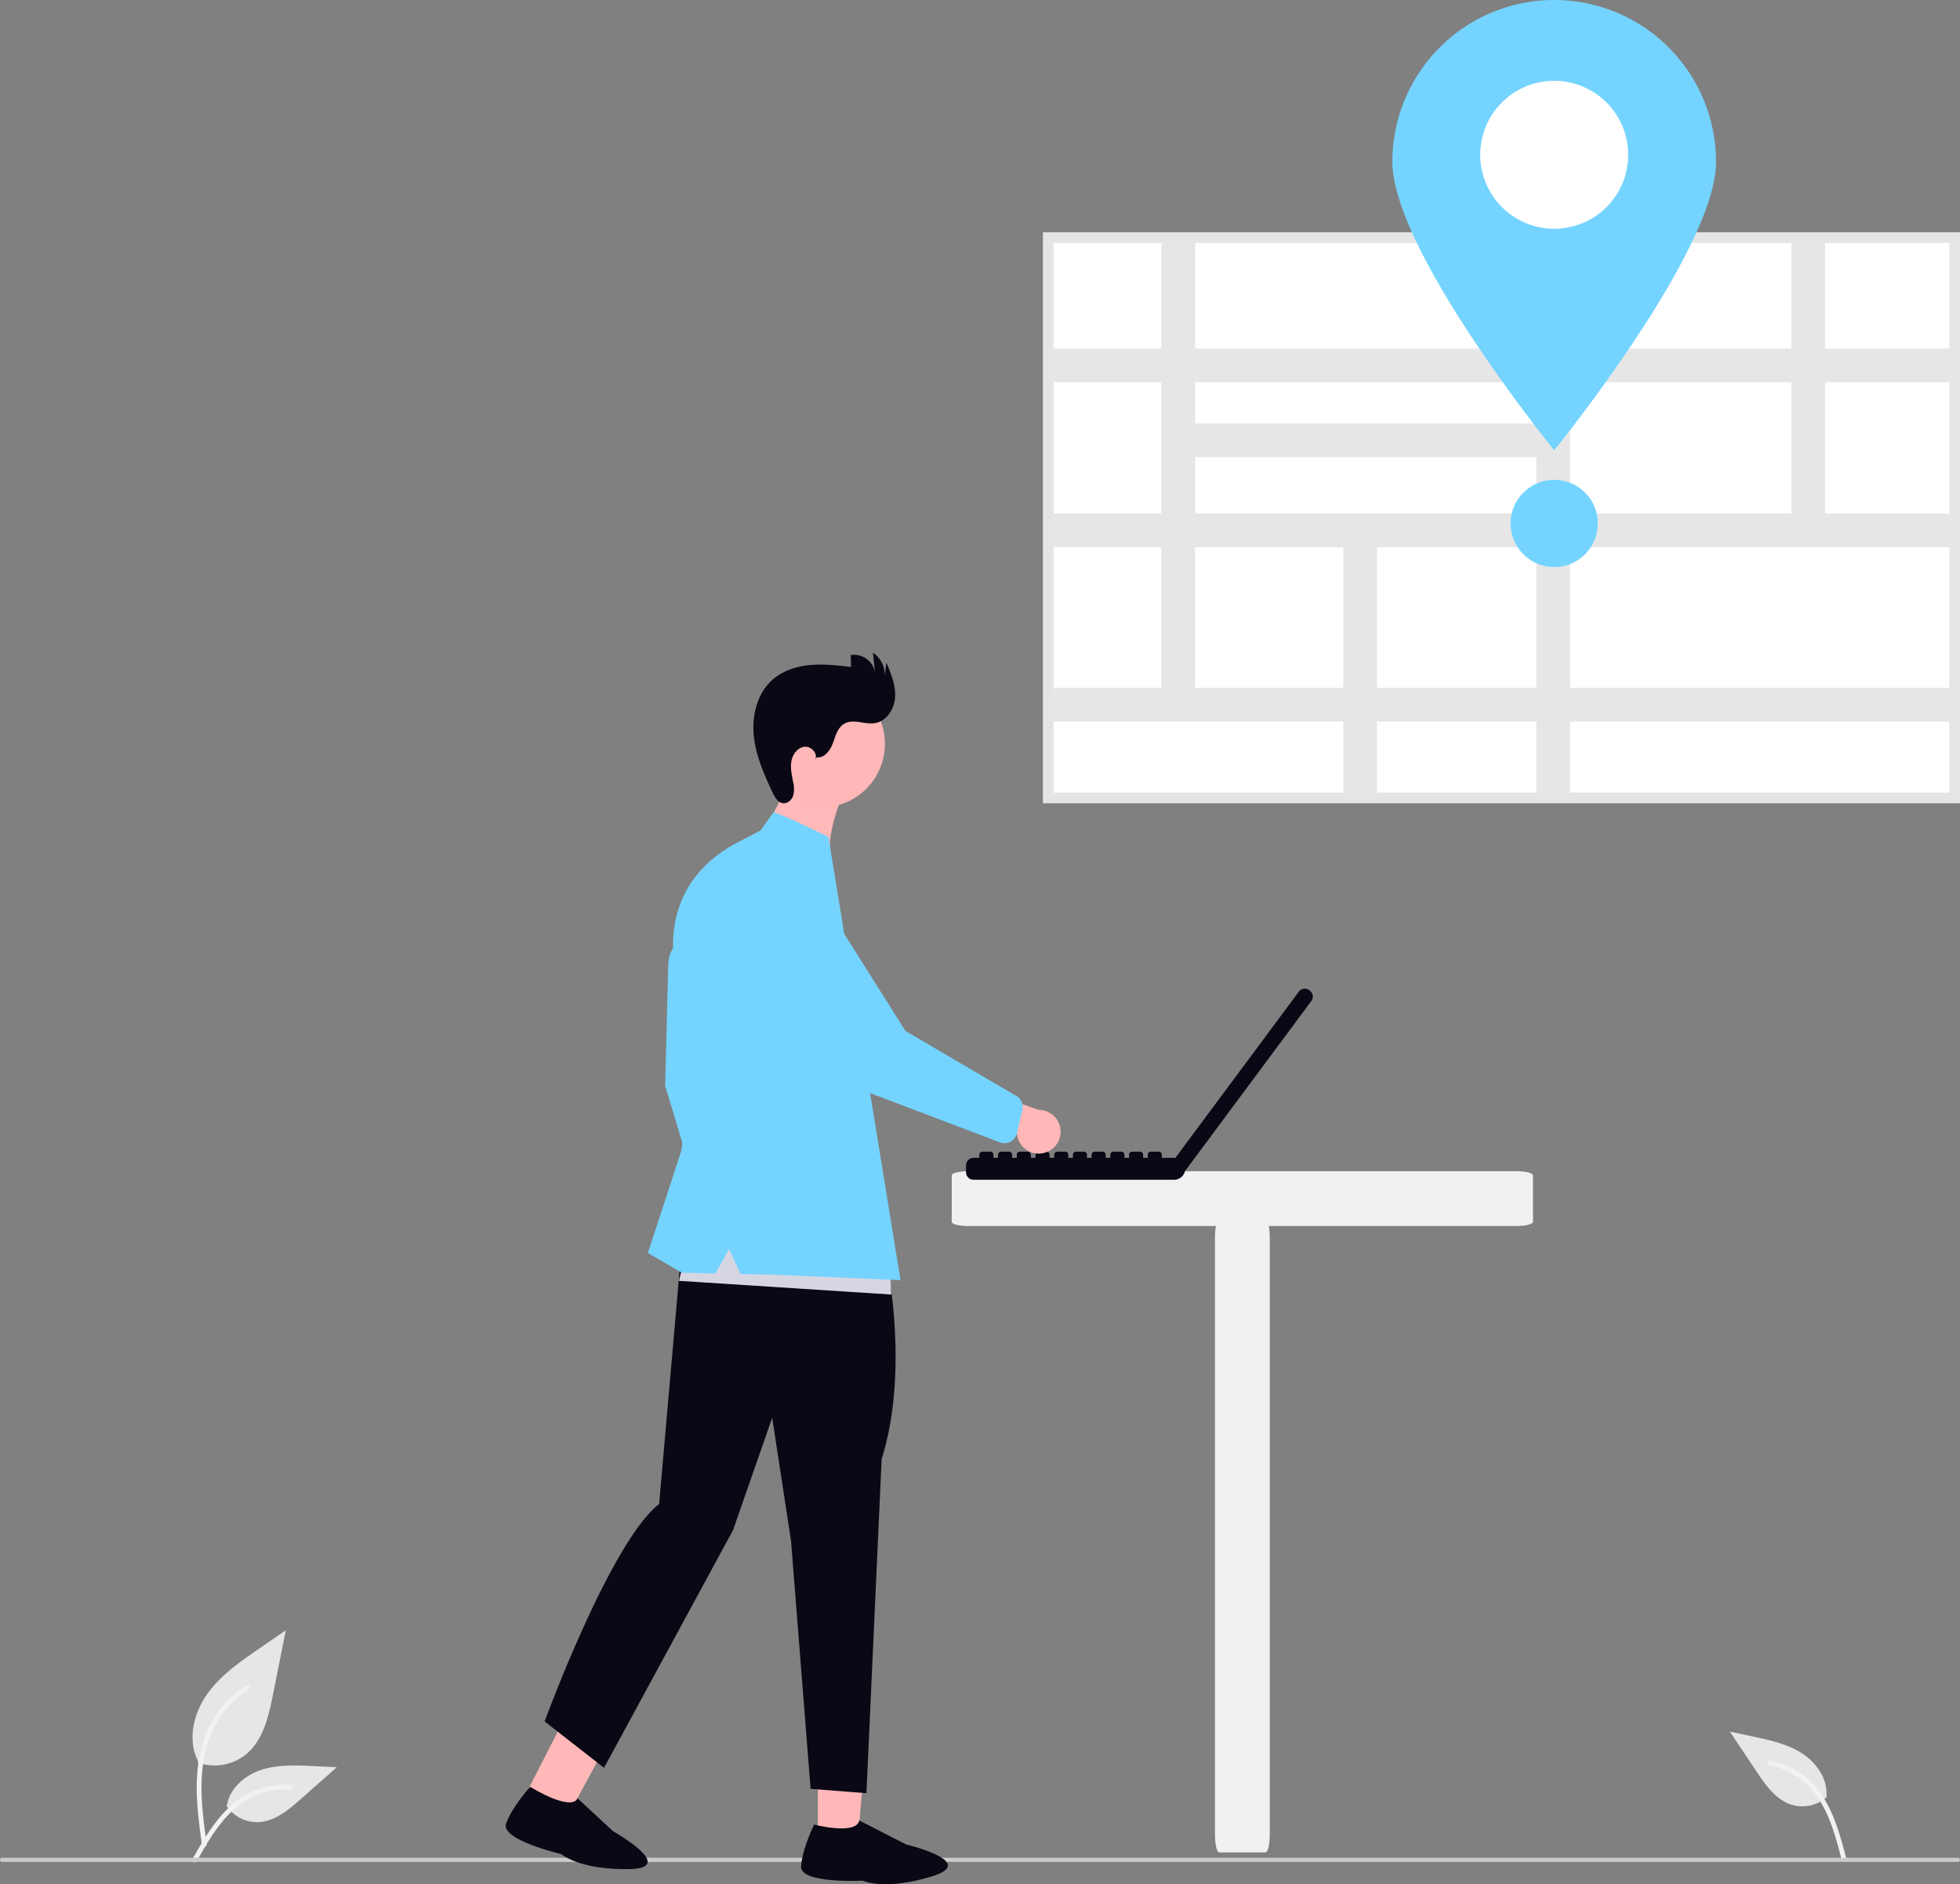     <svg
      xmlns="http://www.w3.org/2000/svg"
      width="945.001"
      height="908.438"
      viewBox="0 0 945.001 908.438"
      role="img"
    >
      <rect x="0" y="0" width="945.001" height="908.438" fill="#808080" stroke="none"/>
      <g
        id="Group_104"
        data-name="Group 104"
        transform="translate(-232 -57.317)"
      >
        <path
          id="Path_1648-740"
          data-name="Path 1648"
          d="M943.9,244.151s-3.74,15.893,0,27.112L927.069,273.6l-14.959-7.479V256.3s7.012-14.959,5.142-32.254Z"
          transform="translate(-257.463 56.182) rotate(9)"
          fill="#ffb9b9"
        />
        <path
          id="Path_438-741"
          data-name="Path 438"
          d="M222.885,693.524a24.215,24.215,0,0,0,23.383-4.119c8.19-6.874,10.758-18.2,12.847-28.682l6.18-31.017-12.938,8.908c-9.3,6.406-18.818,13.019-25.26,22.3s-9.252,21.947-4.078,31.988"
          transform="translate(104.5 213.612)"
          fill="#e6e6e6"
        />
        <path
          id="Path_439-742"
          data-name="Path 439"
          d="M224.883,733.235c-1.628-11.864-3.3-23.881-2.159-35.872,1.015-10.649,4.264-21.049,10.878-29.579a49.206,49.206,0,0,1,12.625-11.44c1.262-.8,2.424,1.2,1.167,2a46.779,46.779,0,0,0-18.5,22.326c-4.029,10.246-4.675,21.416-3.982,32.3.419,6.582,1.311,13.121,2.206,19.653a1.2,1.2,0,0,1-.808,1.423,1.164,1.164,0,0,1-1.423-.808Z"
          transform="translate(104.5 213.612)"
          fill="#f2f2f2"
        />
        <path
          id="Path_442-743"
          data-name="Path 442"
          d="M236.6,714.2a17.825,17.825,0,0,0,15.531,8.019c7.864-.373,14.418-5.86,20.317-11.07L289.9,695.738l-11.55-.553c-8.306-.4-16.827-.771-24.738,1.793s-15.208,8.726-16.654,16.915"
          transform="translate(104.5 213.612)"
          fill="#e6e6e6"
        />
        <path
          id="Path_443-744"
          data-name="Path 443"
          d="M220.28,740.055c7.84-13.871,16.932-29.288,33.181-34.216a37.028,37.028,0,0,1,13.955-1.441c1.482.128,1.112,2.412-.367,2.284a34.4,34.4,0,0,0-22.272,5.892c-6.28,4.275-11.17,10.218-15.308,16.519-2.535,3.86-4.806,7.884-7.076,11.9C221.667,742.281,219.546,741.354,220.28,740.055Z"
          transform="translate(104.5 213.612)"
          fill="#f2f2f2"
        />
        <path
          id="Path_442-2-745"
          data-name="Path 442"
          d="M1008.357,710.039a17.825,17.825,0,0,1-17.065,3.783c-7.508-2.371-12.442-9.35-16.813-15.9l-12.934-19.357,11.308,2.417c8.132,1.738,16.465,3.555,23.458,8.056s12.472,12.323,11.778,20.61"
          transform="translate(104.5 213.612)"
          fill="#e6e6e6"
        />
        <path
          id="Path_443-2-746"
          data-name="Path 443"
          d="M1017.531,739.208c-4.034-15.414-8.885-32.643-23.334-41.559a37.025,37.025,0,0,0-13.124-4.96c-1.465-.255-1.691,2.048-.229,2.3a34.4,34.4,0,0,1,20.026,11.389c4.979,5.738,8.187,12.733,10.578,19.883,1.464,4.38,2.631,8.851,3.8,13.316C1015.62,741.006,1017.908,740.652,1017.531,739.208Z"
          transform="translate(104.5 213.612)"
          fill="#f2f2f2"
        />
        <path
          id="Path_1686-747"
          data-name="Path 1686"
          d="M858.659,434.808H594.335c-4.395,0-7.957-.9-7.962-2V410.389c.005-1.1,3.567-2,7.962-2H858.659c4.395,0,7.956.9,7.962,2v22.417c-.005,1.1-3.567,2-7.962,2Z"
          transform="translate(104.5 213.612)"
          fill="#f1f1f1"
        />
        <path
          id="Path_1689-748"
          data-name="Path 1689"
          d="M759.012,321.315l-.292-.216-.007-.005a3.576,3.576,0,0,0-5,.739l-59.5,80.106h-6.546V400.4a1.431,1.431,0,0,0-1.431-1.431h-3.905a1.431,1.431,0,0,0-1.431,1.43v1.538h-2.26V400.4a1.431,1.431,0,0,0-1.43-1.431h-3.905a1.431,1.431,0,0,0-1.431,1.43v1.538h-2.253V400.4a1.431,1.431,0,0,0-1.43-1.431h-3.905a1.431,1.431,0,0,0-1.431,1.43v1.538h-2.26V400.4a1.431,1.431,0,0,0-1.43-1.431h-3.905a1.431,1.431,0,0,0-1.431,1.43v1.538h-2.253V400.4a1.431,1.431,0,0,0-1.43-1.431H646.24a1.43,1.43,0,0,0-1.43,1.431v1.538h-2.26V400.4a1.431,1.431,0,0,0-1.43-1.431h-3.905a1.431,1.431,0,0,0-1.431,1.43v1.538h-2.26V400.4a1.431,1.431,0,0,0-1.43-1.431h-3.905a1.431,1.431,0,0,0-1.431,1.43v1.538H624.5V400.4a1.431,1.431,0,0,0-1.43-1.431h-3.905a1.431,1.431,0,0,0-1.431,1.43v1.538h-2.26V400.4a1.431,1.431,0,0,0-1.43-1.431H610.14a1.431,1.431,0,0,0-1.431,1.43v1.538h-2.253V400.4a1.431,1.431,0,0,0-1.43-1.431h-3.905a1.431,1.431,0,0,0-1.431,1.43v1.538h-2.832a3.576,3.576,0,0,0-3.576,3.576v3.412a3.576,3.576,0,0,0,3.576,3.576H693.62a5.329,5.329,0,0,0,5.218-4.247l.037.027,60.871-81.957.006-.007a3.577,3.577,0,0,0-.739-5Z"
          transform="translate(104.5 213.612)"
          fill="#090814"
        />
        <path
          id="Path_1690-749"
          data-name="Path 1690"
          d="M255.5,550.825l20.476,10.186,24.316-45-21.069-11.549Z"
          transform="translate(230 371.508)"
          fill="#ffb7b7"
        />
        <path
          id="Path_1692-750"
          data-name="Path 1692"
          d="M394.317,567.652H414l4.611-52.077h-24.3Z"
          transform="translate(232 372)"
          fill="#ffb7b7"
        />
        <path
          id="Path_1694-751"
          data-name="Path 1694"
          d="M458.663,301.261s-9.041-6.927-9.041,9.993l-1.428,55.913,15.941,52.82,9.279-17.131-3.807-37.117Z"
          transform="translate(104.5 213.612)"
          fill="#74d4ff"
        />
        <path
          id="Path_1695-752"
          data-name="Path 1695"
          d="M555.377,454.192s10.484,51.058-2.8,92.96l-7.339,161.107-26.909-2.1L508.9,586.642l-9.086-59.41L480.94,581.4,418.733,696.027l-28.657-22.366s31.756-86.649,55.217-104.842L457.06,434.808Z"
          transform="translate(104.5 213.612)"
          fill="#090814"
        />
        <circle
          id="Ellipse_359"
          data-name="Ellipse 359"
          cx="30.683"
          cy="30.683"
          r="30.683"
          transform="translate(586.34 428.134) rotate(-61.337)"
          fill="#ffb7b7"
        />
        <path
          id="Path_1696-753"
          data-name="Path 1696"
          d="M521.309,208.822c3.678.479,6.453-3.285,7.739-6.763s2.267-7.529,5.465-9.408c4.369-2.567,9.959.52,14.955-.327,5.642-.957,9.311-6.936,9.6-12.651s-1.987-11.212-4.219-16.482l-.779,6.549a12.987,12.987,0,0,0-5.675-11.352l1,9.609a10.2,10.2,0,0,0-11.733-8.439l.158,5.726c-6.517-.775-13.09-1.551-19.626-.961s-13.118,2.658-18.071,6.963c-7.41,6.439-10.116,17.041-9.208,26.815s4.943,18.957,9.149,27.827c1.058,2.232,2.521,4.75,4.975,5.034,2.2.255,4.222-1.587,4.907-3.7a13.4,13.4,0,0,0-.06-6.585c-.62-3.295-1.4-6.662-.819-9.963s2.958-6.564,6.286-6.968,6.733,3.4,5.133,6.345Z"
          transform="translate(104.5 213.612)"
          fill="#090814"
        />
        <path
          id="Path_1697-754"
          data-name="Path 1697"
          d="M429.776,309.458,327.357,302.85l7.709-31.937,93.608,20.925Z"
          transform="translate(232 372)"
          fill="#d6d6e3"
        />
        <path
          id="Path_1698-755"
          data-name="Path 1698"
          d="M494.114,244.158l6.424-8.919s7.18,2.44,26.41,12.012l1.359,8.356,33.379,205.3-60.671-2.617-16.522-.352-5.407-12.12-6.667,11.863-16.134-.343-16.417-9.517,16.179-49.489,5.234-45.206-8.09-42.589s-10.179-39.108,29.027-60.2Z"
          transform="translate(104.5 213.612)"
          fill="#74d4ff"
        />
        <path
          id="Path_1699-756"
          data-name="Path 1699"
          d="M630.863,399.573a10.486,10.486,0,0,1-13.041-9.406l-36-9.641,14.48-12.857L628.268,378.8a10.543,10.543,0,0,1,2.595,20.777Z"
          transform="translate(104.5 213.612)"
          fill="#ffb7b7"
        />
        <path
          id="Path_1700-757"
          data-name="Path 1700"
          d="M614.741,394.13a6.142,6.142,0,0,1-4.987.4l-59.213-22.474a63.227,63.227,0,0,1-34.032-28.684l-24.693-44.049A19.765,19.765,0,1,1,521.307,273l42.74,67.742,53.787,31.534a6.155,6.155,0,0,1,2.618,6.546l-2.675,11.334a6.143,6.143,0,0,1-1.866,3.15,6.078,6.078,0,0,1-1.169.828Z"
          transform="translate(104.5 213.612)"
          fill="#74d4ff"
        />
        <path
          id="Path_1701-758"
          data-name="Path 1701"
          d="M1071.5,741.388h-943a1,1,0,0,1,0-2h943a1,1,0,0,1,0,2Z"
          transform="translate(104.5 213.612)"
          fill="#cbcbcb"
        />
        <path
          id="Path_1718-759"
          data-name="Path 1718"
          d="M1077.069,514.354H634.892V239.069h442.178ZM645.18,504.066h421.6V249.358H645.18Z"
          transform="translate(99.932 -69.755)"
          fill="#e5e5e5"
        />
        <rect
          id="Rectangle_408"
          data-name="Rectangle 408"
          width="431.889"
          height="264.996"
          transform="translate(739.967 174.458)"
          fill="#fff"
        />
        <path
          id="Path_1719-760"
          data-name="Path 1719"
          d="M1070.872,310.322V294.052h-59.913V243.16H994.688v50.891H888.025V243.16H871.754v50.891H707.239V243.16H690.968v50.891H638.983v16.271h51.985V373.6H638.983v16.271h51.985v67.795H638.983v16.271H778.649v34.223h16.27V473.934h76.834v34.223h16.271V473.934h182.847V457.663H888.025V389.868h182.847V373.6h-59.913V310.322Zm-199.118,0v19.886H707.239V310.322ZM707.239,346.48H871.754V373.6H707.239Zm0,111.183V389.868h71.411v67.795Zm164.515,0H794.92V389.868h76.834ZM994.688,373.6H888.025V310.322H994.688Z"
          transform="translate(100.984 -68.703)"
          fill="#e6e6e6"
        />
        <path
          id="Path_1720-761"
          data-name="Path 1720"
          d="M924.941,228.019c0,43.089-78.019,139.077-78.019,139.077S768.9,271.107,768.9,228.019a78.019,78.019,0,0,1,156.038,0Z"
          transform="translate(134.428 -92.683)"
          fill="#74d4ff"
        />
        <path
          id="Path_1721-762"
          data-name="Path 1721"
          d="M873.918,216.651a35.666,35.666,0,1,1-35.666-35.666A35.666,35.666,0,0,1,873.918,216.651Z"
          transform="translate(143.098 -84.707)"
          fill="#fff"
          style="isolation: isolate"
        />
        <ellipse
          id="Ellipse_361"
          data-name="Ellipse 361"
          cx="21.031"
          cy="21.031"
          rx="21.031"
          ry="21.031"
          transform="translate(960.316 288.66)"
          fill="#74d4ff"
        />
        <path
          id="Path_1400-763"
          data-name="Path 1400"
          d="M308.718,792.282,331.3,803.836s35.341,8.425,12.331,15.426-33.368,2.025-33.368,2.025-30.1,1.565-29.615-6.833,6.276-20.207,6.276-20.207S307.069,799.511,308.718,792.282Z"
          transform="translate(337.588 142.754)"
          fill="#090814"
        />
        <path
          id="Path_1745-764"
          data-name="Path 1745"
          d="M310.456,793.309,331.3,803.836s35.341,8.425,12.331,15.426-33.368,2.025-33.368,2.025-30.1,1.565-29.615-6.833,6.276-20.207,6.276-20.207S308.806,800.538,310.456,793.309Z"
          transform="translate(430.732 76.229) rotate(16)"
          fill="#090814"
        />
        <path
          id="Path_1746-765"
          data-name="Path 1746"
          d="M882.754,434.808H595.039c-4.784,0-8.661-.9-8.666-2V410.389c.005-1.1,3.882-2,8.666-2H882.754c4.784,0,8.661.9,8.666,2v22.417c-.005,1.1-3.882,2-8.666,2Z"
          transform="translate(1252.598 58.976) rotate(90)"
          fill="#f1f1f1"
        />
      </g>
    </svg>